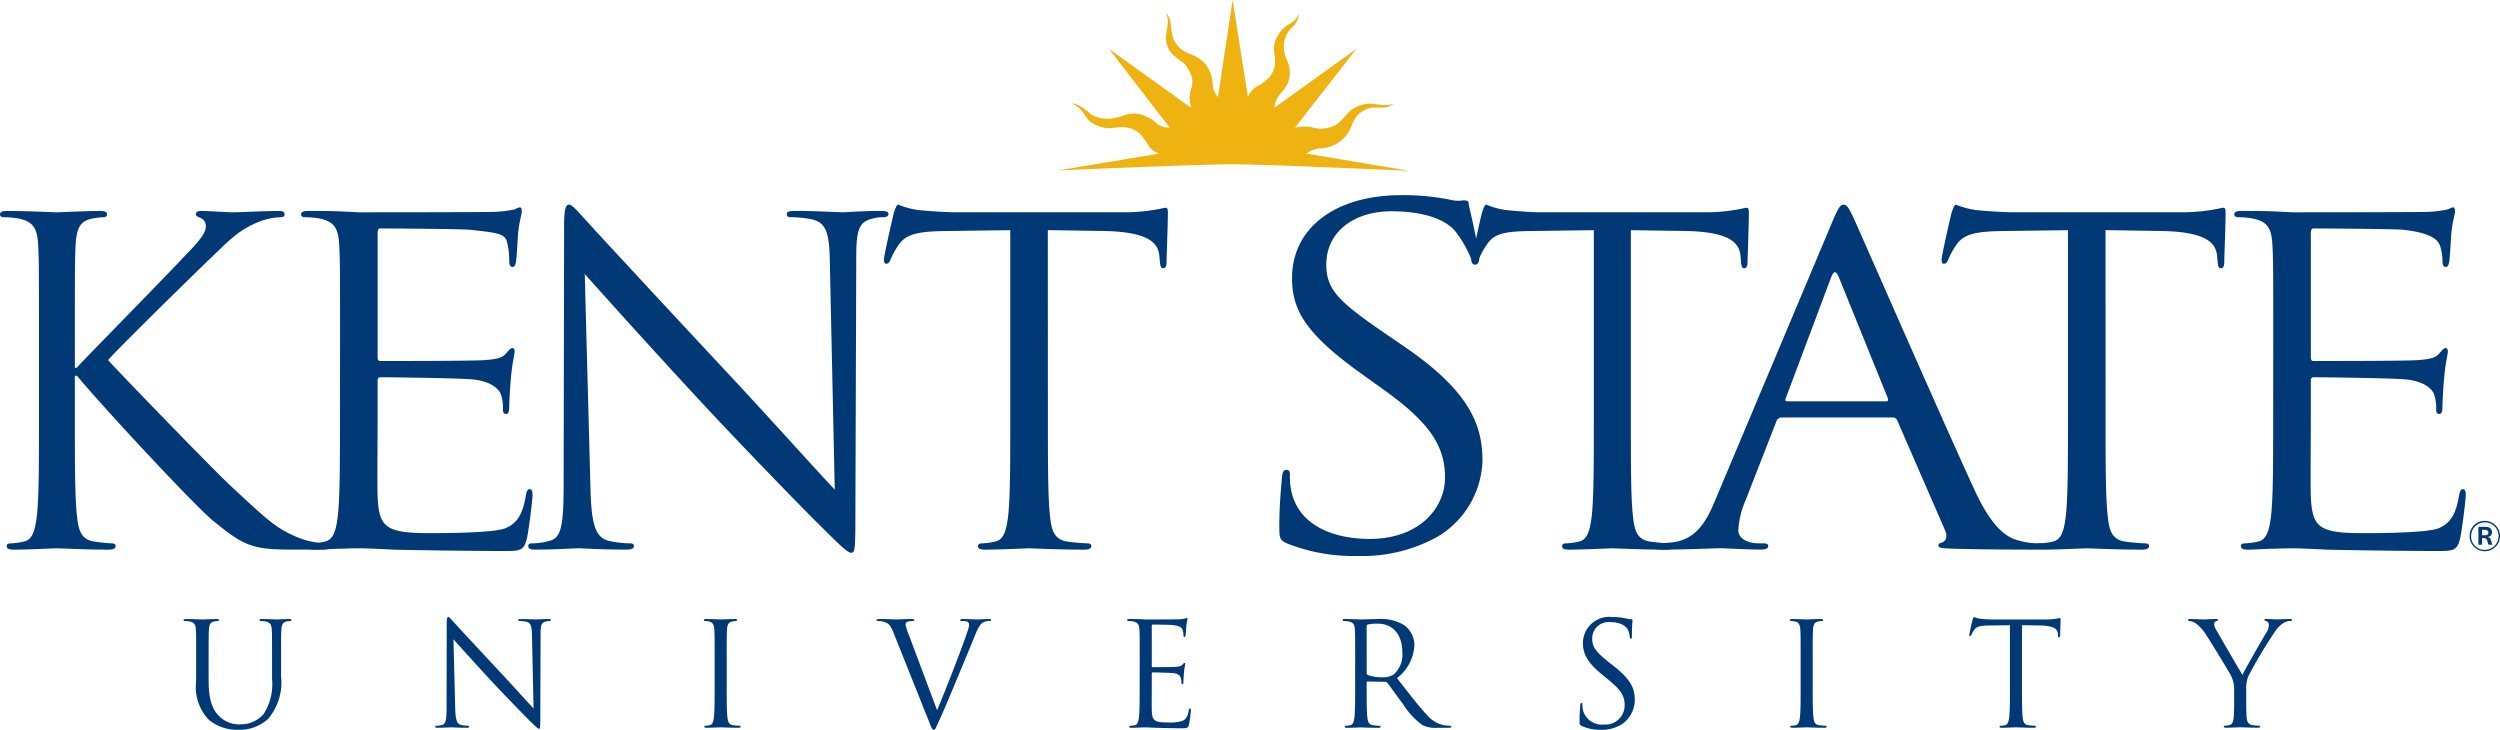 <svg id="Layer_1" data-name="Layer 1" xmlns="http://www.w3.org/2000/svg" viewBox="0 0 200.194 58.439"><defs><style>.cls-1{fill:#003976;}.cls-2{fill:#eeb310;}</style></defs><path class="cls-1" d="M2.927,27.365c0-5.6,0-6.6-.071-7.749-.072-1.22-.359-1.794-1.543-2.045a6.688,6.688,0,0,0-1.22-.108c-.143,0-.287-.071-.287-.215,0-.215.18-.287.574-.287,1.615,0,3.731.108,3.947.108.322,0,2.4-.108,3.48-.108.394,0,.574.072.574.287,0,.144-.144.215-.287.215a5.3,5.3,0,0,0-.9.108c-.969.179-1.256.789-1.328,2.045C5.8,20.764,5.8,21.768,5.8,27.365v2.153h.144c.61-.682,7.1-7.283,8.4-8.682,1-1.041,1.937-1.974,1.937-2.584a.7.7,0,0,0-.466-.753c-.18-.072-.323-.143-.323-.287,0-.179.179-.251.431-.251.717,0,1.829.108,2.69.108.18,0,2.547-.108,3.444-.108.395,0,.538.072.538.251s-.071.251-.358.251a5.305,5.305,0,0,0-2.009.5c-1.471.645-2.261,1.542-3.875,3.085-.9.861-7.139,6.96-7.893,7.857.933,1.04,8.4,8.753,9.866,10.117,3.014,2.8,3.624,3.372,5.346,4.09a6.628,6.628,0,0,0,2.224.466c.251,0,.466.072.466.215,0,.18-.179.287-.789.287h-1.83c-1,0-1.686,0-2.475-.072-1.9-.179-2.8-.968-4.341-2.188C15.305,40.5,7.7,32.28,5.977,30.163H5.8v3.516c0,3.444,0,6.278.18,7.785.108,1.041.323,1.83,1.4,1.974a12.46,12.46,0,0,0,1.4.143c.215,0,.287.108.287.215,0,.18-.179.287-.574.287-1.758,0-3.839-.107-4.125-.107S2,44.083.918,44.083c-.394,0-.574-.072-.574-.287,0-.107.072-.215.287-.215a5.6,5.6,0,0,0,1.077-.143c.717-.144.9-.933,1.04-1.974.179-1.507.179-4.341.179-7.785Z" transform="translate(0.194 -0.068)"/><path class="cls-1" d="M27.036,27.365c0-5.6,0-6.6-.072-7.749-.072-1.22-.359-1.794-1.543-2.045a6.685,6.685,0,0,0-1.219-.108c-.144,0-.288-.071-.288-.215,0-.215.18-.287.574-.287.826,0,1.794,0,2.584.036l1.471.072c.251,0,10.036,0,10.861-.036a9.536,9.536,0,0,0,1.542-.18c.18-.036.323-.179.5-.179.107,0,.143.143.143.323,0,.251-.179.682-.287,1.686-.036.359-.107,1.937-.179,2.368-.036.179-.108.394-.251.394-.216,0-.287-.179-.287-.466a6.051,6.051,0,0,0-.216-1.669c-.251-.574-.988-.627-2.925-.842-.6-.071-6.788-.108-7.182-.108-.144,0-.216.108-.216.359v9.9c0,.251.036.358.216.358.466,0,7.524,0,8.349-.071.862-.072,1.364-.144,1.687-.5.251-.286.394-.466.538-.466.107,0,.179.072.179.287s-.179.825-.287,2.009c-.072.718-.143,2.045-.143,2.3,0,.287,0,.682-.252.682-.179,0-.251-.144-.251-.323a3.674,3.674,0,0,0-.143-1.184c-.144-.5-.844-1.112-2.244-1.256-.968-.107-6.788-.179-7.4-.179a.226.226,0,0,0-.251.251v3.157c0,1.22-.036,5.381,0,6.135.108,2.476.646,2.942,4.162,2.942.933,0,5.157,0,6.09-.4s1.363-1.112,1.614-2.583c.072-.394.143-.538.323-.538.215,0,.215.287.215.538,0,.287-.287,2.727-.466,3.48-.251.933-.538.933-1.937.933-2.691,0-7.31-.072-8.709-.108-1.4-.072-2.26-.107-2.8-.107-.072,0-.682,0-1.436.035-.717,0-1.542.072-2.08.072-.395,0-.574-.072-.574-.287,0-.107.071-.215.287-.215a5.593,5.593,0,0,0,1.076-.143c.717-.144.9-.933,1.04-1.974.18-1.507.18-4.341.18-7.785Z" transform="translate(0.194 -0.068)"/><path class="cls-1" d="M181.843,27.365c0-5.6,0-6.6-.072-7.749-.072-1.22-.359-1.794-1.543-2.045a6.685,6.685,0,0,0-1.219-.108c-.144,0-.288-.071-.288-.215,0-.215.18-.287.574-.287.826,0,1.794,0,2.584.036l1.471.072c.251,0,10.036,0,10.861-.036a9.536,9.536,0,0,0,1.542-.18c.18-.036.323-.179.5-.179.107,0,.143.143.143.323,0,.251-.179.682-.287,1.686-.036.359-.107,1.937-.179,2.368-.036.179-.108.394-.251.394-.216,0-.287-.179-.287-.466a3.834,3.834,0,0,0-.216-1.291c-.251-.574-.988-1-2.925-1.22-.61-.072-6.788-.108-7.182-.108-.144,0-.216.108-.216.359v9.9c0,.251.036.358.216.358.466,0,7.524,0,8.349-.071.861-.072,1.364-.144,1.687-.5.251-.286.394-.466.538-.466.107,0,.179.072.179.287s-.179.825-.287,2.009c-.072.718-.143,2.045-.143,2.3,0,.287,0,.682-.252.682-.179,0-.251-.144-.251-.323a3.674,3.674,0,0,0-.143-1.184c-.144-.5-.844-1.112-2.244-1.256-.968-.107-6.788-.179-7.4-.179a.226.226,0,0,0-.251.251v3.157c0,1.22-.036,5.381,0,6.135.108,2.476.646,2.942,4.162,2.942.933,0,5.157,0,6.09-.4s1.363-1.112,1.614-2.583c.072-.394.143-.538.323-.538.215,0,.215.287.215.538,0,.287-.287,2.727-.466,3.48-.251.933-.538.933-1.937.933-2.691,0-7.31-.072-8.709-.108-1.4-.072-2.26-.107-2.8-.107-.072,0-.682,0-1.436.035-.717,0-1.542.072-2.08.072-.4,0-.574-.072-.574-.287,0-.107.071-.215.287-.215a5.6,5.6,0,0,0,1.076-.143c.717-.144.9-.933,1.04-1.974.18-1.507.18-4.341.18-7.785Z" transform="translate(0.194 -0.068)"/><path class="cls-1" d="M47.09,39.2c.071,2.942.43,3.875,1.4,4.162a7.889,7.889,0,0,0,1.794.215c.179,0,.287.072.287.215,0,.215-.216.287-.646.287-2.045,0-3.48-.107-3.8-.107s-1.83.107-3.444.107c-.359,0-.574-.035-.574-.287,0-.143.108-.215.287-.215a5.159,5.159,0,0,0,1.471-.215c.9-.251,1.076-1.292,1.076-4.556l.036-20.558c0-1.4.108-1.793.4-1.793s.9.789,1.255,1.148c.538.61,5.884,6.386,11.409,12.305,3.552,3.8,7.462,8.18,8.61,9.364l-.394-18.225c-.036-2.332-.287-3.121-1.4-3.408a9.52,9.52,0,0,0-1.758-.18c-.251,0-.286-.107-.286-.251,0-.215.286-.251.717-.251,1.614,0,3.336.108,3.731.108s1.579-.108,3.05-.108c.394,0,.645.036.645.251,0,.144-.143.251-.394.251a3.148,3.148,0,0,0-.861.108c-1.184.251-1.328,1.04-1.328,3.193l-.071,21.023c0,2.368-.072,2.547-.323,2.547-.287,0-.718-.394-2.619-2.3-.395-.358-5.561-5.632-9.364-9.722-4.161-4.485-8.216-9.005-9.364-10.3Z" transform="translate(0.194 -0.068)"/><path class="cls-1" d="M83.719,33.679c0,3.444,0,6.278.179,7.785.107,1.041.323,1.83,1.4,1.974a15.852,15.852,0,0,0,1.614.143c.216,0,.287.108.287.215,0,.18-.179.287-.573.287-1.974,0-4.234-.107-4.413-.107s-2.44.107-3.516.107c-.395,0-.574-.072-.574-.287,0-.107.072-.215.287-.215a5.593,5.593,0,0,0,1.076-.143c.718-.144.9-.933,1.041-1.974.179-1.507.179-4.341.179-7.785V18.5l-5.31.071c-2.224.036-3.085.287-3.659,1.149a6.285,6.285,0,0,0-.61,1.112c-.108.287-.215.358-.359.358-.107,0-.179-.107-.179-.322,0-.359.717-3.445.789-3.731.072-.216.215-.682.359-.682a6.721,6.721,0,0,0,1.579.43c1.04.108,2.4.18,2.834.18H89.6a14.29,14.29,0,0,0,2.547-.18c.539-.072.861-.179,1-.179.179,0,.179.215.179.431,0,1.076-.107,3.551-.107,3.946,0,.323-.108.466-.251.466-.18,0-.252-.108-.287-.61l-.036-.4c-.108-1.076-.969-1.9-4.413-1.973l-4.52-.071Z" transform="translate(0.194 -0.068)"/><path class="cls-1" d="M102.885,43.591c-.592-.258-.634-.406-.634-1.4,0-1.842.169-3.316.211-3.906.043-.405.127-.59.338-.59.254,0,.3.111.3.406a5.662,5.662,0,0,0,.127,1.363c.633,2.727,3.422,3.759,6.253,3.759,4.056,0,6.041-2.543,6.041-4.9,0-2.542-1.225-4.395-4.858-7.011l-1.9-1.363c-4.479-3.207-5.493-5.113-5.493-7.619,0-3.943,3.38-6.633,8.746-6.633a18.691,18.691,0,0,1,3.929.368,2.57,2.57,0,0,0,1.044.047c.338,0,.422.074.422.258s.416,1.633.825,4.044c.1.581-.084.847-.295.847-.253,0-.3-.184-.338-.479a8.572,8.572,0,0,0-1.109-1.988c-.253-.406-1.394-1.807-5.281-1.807-2.915,0-5.2,1.584-5.2,4.274,0,2.1,1.1,3.05,5.155,5.813l1.183.811c4.985,3.427,6.168,6.09,6.168,9.038a7.328,7.328,0,0,1-3.591,6.117,12.356,12.356,0,0,1-6.38,1.548A14.445,14.445,0,0,1,102.885,43.591Z" transform="translate(0.194 -0.068)"/><path class="cls-1" d="M130.4,33.679c0,3.444,0,6.278.176,7.785.106,1.041.318,1.83,1.376,1.974a15.325,15.325,0,0,0,1.588.143c.211,0,.282.108.282.215,0,.18-.176.287-.564.287-1.941,0-4.164-.107-4.34-.107s-2.4.107-3.458.107c-.388,0-.564-.072-.564-.287,0-.107.071-.215.282-.215a5.423,5.423,0,0,0,1.059-.143c.7-.144.882-.933,1.023-1.974.176-1.507.176-4.341.176-7.785V18.5l-5.221.071c-2.188.036-2.829.287-3.393,1.149a6.341,6.341,0,0,0-.6,1.112c-.106.287-.212.358-.353.358-.106,0-.176-.107-.176-.322,0-.359.7-3.445.776-3.731.071-.216.212-.682.353-.682a6.532,6.532,0,0,0,1.552.43c1.023.108,2.158.18,2.582.18h13.23a13.832,13.832,0,0,0,2.5-.18c.529-.072.846-.179.988-.179.176,0,.176.215.176.431,0,1.076-.106,3.551-.106,3.946,0,.323-.106.466-.247.466-.176,0-.247-.108-.282-.61l-.035-.4c-.106-1.076-.953-1.9-4.34-1.973L130.4,18.5Z" transform="translate(0.194 -0.068)"/><path class="cls-1" d="M146.522,17.858c.5-1.184.661-1.4.909-1.4s.412.179.908,1.291c.619,1.364,7.1,16.18,9.619,21.634,1.486,3.192,2.684,3.767,3.551,3.982a6.088,6.088,0,0,0,1.651.215c.248,0,.413.036.413.215,0,.215-.371.287-.826.287-.619,0-3.633,0-6.481-.072-.785-.035-1.239-.035-1.239-.251,0-.143.124-.215.289-.251.248-.071.5-.394.248-.968l-3.84-8.826a.364.364,0,0,0-.372-.215h-8.876a.429.429,0,0,0-.413.287l-2.477,6.35a6.736,6.736,0,0,0-.578,2.4c0,.717.867,1.04,1.569,1.04h.413c.289,0,.412.072.412.215,0,.215-.247.287-.619.287-.991,0-2.766-.107-3.22-.107s-2.725.107-4.665.107c-.537,0-.785-.072-.785-.287,0-.143.165-.215.372-.215.289,0,.867-.036,1.2-.072,1.9-.215,2.725-1.578,3.468-3.372Zm4.294,14.35c.206,0,.206-.107.165-.251l-3.922-9.686q-.309-.807-.619,0l-3.634,9.686c-.082.179,0,.251.124.251Z" transform="translate(0.194 -0.068)"/><path class="cls-1" d="M168.415,33.679c0,3.444,0,6.278.18,7.785.107,1.041.323,1.83,1.4,1.974a15.852,15.852,0,0,0,1.614.143c.216,0,.288.108.288.215,0,.18-.18.287-.575.287-1.973,0-4.233-.107-4.413-.107s-2.439.107-3.515.107c-.4,0-.574-.072-.574-.287,0-.107.072-.215.287-.215a5.593,5.593,0,0,0,1.076-.143c.718-.144.9-.933,1.04-1.974.18-1.507.18-4.341.18-7.785V18.5l-5.31.071c-2.224.036-3.085.287-3.659,1.149a6.215,6.215,0,0,0-.61,1.112c-.108.287-.215.358-.359.358-.107,0-.179-.107-.179-.322,0-.359.717-3.445.789-3.731.072-.216.215-.682.359-.682a6.722,6.722,0,0,0,1.578.43c1.041.108,2.4.18,2.835.18H174.3a14.29,14.29,0,0,0,2.547-.18c.539-.072.861-.179,1-.179.179,0,.179.215.179.431,0,1.076-.107,3.551-.107,3.946,0,.323-.108.466-.252.466-.179,0-.251-.108-.286-.61l-.037-.4c-.107-1.076-.968-1.9-4.412-1.973l-4.521-.071Z" transform="translate(0.194 -0.068)"/><path class="cls-1" d="M15.514,52.978c0-1.8,0-2.12-.023-2.488-.023-.392-.115-.576-.495-.657A2.158,2.158,0,0,0,14.6,49.8c-.046,0-.092-.023-.092-.07,0-.069.058-.091.185-.091.518,0,1.221.034,1.324.034s.795-.034,1.141-.034c.126,0,.184.022.184.091,0,.047-.046.07-.092.07a1.7,1.7,0,0,0-.288.034c-.311.046-.4.254-.426.657-.023.368-.023.691-.023,2.488V54.59c0,1.659.368,2.374.863,2.846a2.255,2.255,0,0,0,1.74.633,2.418,2.418,0,0,0,1.808-.829,4.473,4.473,0,0,0,.668-2.822v-1.44c0-1.8,0-2.12-.023-2.488-.023-.392-.115-.576-.5-.657a2.158,2.158,0,0,0-.392-.034c-.046,0-.092-.023-.092-.07,0-.069.058-.091.185-.091.518,0,1.151.034,1.221.034s.621-.034.967-.034c.127,0,.184.022.184.091,0,.047-.046.07-.092.07a1.719,1.719,0,0,0-.288.034c-.311.069-.4.254-.426.657-.023.368-.023.691-.023,2.488v1.233a4.487,4.487,0,0,1-1.06,3.444,3.373,3.373,0,0,1-2.372.852,3.535,3.535,0,0,1-2.373-.818,3.8,3.8,0,0,1-1-3.029Z" transform="translate(0.194 -0.068)"/><path class="cls-1" d="M36.258,56.779c.023.945.138,1.244.449,1.336a2.507,2.507,0,0,0,.576.069c.058,0,.093.023.093.07,0,.069-.07.092-.208.092-.657,0-1.117-.035-1.221-.035s-.587.035-1.106.035c-.115,0-.184-.012-.184-.092,0-.047.035-.07.092-.07a1.633,1.633,0,0,0,.472-.069c.289-.08.346-.414.346-1.463l.011-6.6c0-.449.035-.576.127-.576s.288.253.4.369c.173.2,1.889,2.05,3.663,3.951,1.141,1.221,2.4,2.626,2.765,3.006l-.127-5.852c-.011-.748-.092-1-.449-1.094A3.061,3.061,0,0,0,41.4,49.8c-.081,0-.093-.035-.093-.081,0-.069.093-.08.231-.08.518,0,1.071.034,1.2.034s.507-.034.979-.034c.127,0,.207.011.207.08,0,.046-.046.081-.126.081a1.032,1.032,0,0,0-.277.034c-.38.081-.426.334-.426,1.025l-.023,6.751c0,.76-.023.817-.1.817s-.23-.126-.841-.737c-.126-.115-1.785-1.808-3.006-3.121-1.336-1.44-2.638-2.892-3.007-3.306Z" transform="translate(0.194 -0.068)"/><path class="cls-1" d="M58,55.005c0,1.106,0,2.016.058,2.5.034.334.1.587.449.633a5.012,5.012,0,0,0,.518.046c.069,0,.092.035.092.07,0,.057-.057.092-.184.092-.634,0-1.359-.035-1.417-.035s-.783.035-1.129.035c-.126,0-.184-.023-.184-.092,0-.035.023-.07.092-.07a1.785,1.785,0,0,0,.346-.046c.23-.046.288-.3.334-.633.057-.484.057-1.394.057-2.5V52.978c0-1.8,0-2.12-.023-2.488-.023-.392-.138-.588-.391-.645a1.493,1.493,0,0,0-.357-.046c-.047,0-.093-.023-.093-.07,0-.069.058-.091.185-.091.38,0,1.106.034,1.163.034s.783-.034,1.129-.034c.127,0,.184.022.184.091,0,.047-.046.07-.092.07a1.708,1.708,0,0,0-.288.034c-.311.058-.4.254-.426.657C58,50.858,58,51.181,58,52.978Z" transform="translate(0.194 -0.068)"/><path class="cls-1" d="M74.843,56.94c.668-1.543,2.212-5.563,2.465-6.393a1.641,1.641,0,0,0,.1-.437.284.284,0,0,0-.15-.265,1.457,1.457,0,0,0-.438-.046c-.069,0-.126-.012-.126-.07s.069-.091.253-.091c.461,0,.991.034,1.129.034.069,0,.564-.034.9-.034.127,0,.2.022.2.08s-.046.081-.138.081a1.046,1.046,0,0,0-.553.138c-.15.1-.322.3-.633,1.083-.127.322-.7,1.7-1.291,3.121-.7,1.682-1.221,2.926-1.485,3.49-.323.692-.369.876-.484.876-.139,0-.2-.161-.415-.714l-2.822-7.061c-.253-.645-.426-.772-.829-.887a1.8,1.8,0,0,0-.438-.046c-.069,0-.092-.035-.092-.081,0-.069.115-.08.3-.08.553,0,1.21.034,1.348.034.115,0,.634-.034,1.071-.034.208,0,.311.022.311.08s-.034.081-.115.081a1.347,1.347,0,0,0-.438.057.233.233,0,0,0-.15.231,4.418,4.418,0,0,0,.312.956Z" transform="translate(0.194 -0.068)"/><path class="cls-1" d="M91.072,52.978c0-1.8,0-2.12-.023-2.488-.023-.392-.116-.576-.5-.657a2.155,2.155,0,0,0-.391-.034c-.046,0-.092-.023-.092-.07,0-.069.057-.091.184-.091.265,0,.576,0,.829.011l.472.023c.081,0,2.373,0,2.638-.012a3.054,3.054,0,0,0,.5-.057c.057-.011.1-.058.161-.058.034,0,.046.047.046.1,0,.08-.058.219-.092.541-.012.115-.035.622-.058.76-.011.058-.034.127-.08.127-.07,0-.093-.057-.093-.149a1.225,1.225,0,0,0-.069-.415c-.08-.184-.2-.323-.818-.392-.2-.023-1.451-.034-1.578-.034-.046,0-.069.034-.069.115v3.179c0,.081.012.115.069.115.15,0,1.567,0,1.832-.023s.438-.046.541-.161c.081-.092.127-.15.173-.15s.058.023.058.092-.058.265-.093.645c-.023.231-.046.657-.046.738s0,.219-.08.219c-.058,0-.081-.047-.081-.1a1.175,1.175,0,0,0-.046-.38c-.046-.161-.15-.357-.6-.4-.311-.035-1.451-.058-1.647-.058a.072.072,0,0,0-.081.08v1.014c0,.392-.011,1.728,0,1.97.035.8.208.944,1.336.944a3.32,3.32,0,0,0,1.106-.126c.3-.127.438-.357.519-.829.023-.127.046-.173.1-.173s.069.092.069.173-.092.875-.149,1.117c-.081.3-.173.3-.622.3-.864,0-1.5-.023-1.947-.034s-.726-.035-.9-.035c-.023,0-.218,0-.46.012s-.5.023-.668.023c-.127,0-.185-.023-.185-.092,0-.035.023-.07.092-.07a1.785,1.785,0,0,0,.346-.046c.23-.046.288-.3.334-.633.058-.484.058-1.394.058-2.5Z" transform="translate(0.194 -0.068)"/><path class="cls-1" d="M108.325,52.978c0-1.8,0-2.12-.023-2.488-.023-.392-.115-.576-.5-.657a2.158,2.158,0,0,0-.392-.034c-.046,0-.092-.023-.092-.07,0-.069.058-.091.184-.091.519,0,1.244.034,1.3.034.127,0,1-.034,1.359-.034a3.551,3.551,0,0,1,2.108.506,2.018,2.018,0,0,1,.8,1.567,3.557,3.557,0,0,1-1.394,2.661c.945,1.209,1.728,2.234,2.4,2.949a2.386,2.386,0,0,0,1.405.829,2.816,2.816,0,0,0,.45.034c.058,0,.1.035.1.07,0,.069-.07.092-.277.092h-.818a2.343,2.343,0,0,1-1.232-.219,6.019,6.019,0,0,1-1.556-1.693c-.483-.634-1.025-1.406-1.255-1.7a.185.185,0,0,0-.15-.069l-1.417-.023c-.057,0-.08.034-.08.092v.276c0,1.106,0,2.016.058,2.5.034.334.1.587.449.633a5.012,5.012,0,0,0,.518.046c.069,0,.092.035.092.07,0,.057-.057.092-.184.092-.634,0-1.359-.035-1.417-.035-.012,0-.737.035-1.083.035-.126,0-.184-.023-.184-.092,0-.035.023-.07.092-.07a1.785,1.785,0,0,0,.346-.046c.23-.046.288-.3.334-.633.057-.484.057-1.394.057-2.5Zm.922,1a.15.15,0,0,0,.08.138,3.173,3.173,0,0,0,1.21.184,1.492,1.492,0,0,0,.864-.218,2.1,2.1,0,0,0,.7-1.774c0-1.44-.761-2.3-1.993-2.3a3.513,3.513,0,0,0-.772.069.138.138,0,0,0-.092.138Z" transform="translate(0.194 -0.068)"/><path class="cls-1" d="M126.466,58.2c-.161-.081-.173-.127-.173-.438,0-.576.046-1.036.058-1.221.011-.127.034-.184.092-.184s.081.035.081.127a2.061,2.061,0,0,0,.034.426,1.568,1.568,0,0,0,1.7,1.175,1.537,1.537,0,0,0,1.647-1.532c0-.8-.334-1.256-1.325-2.074l-.518-.426c-1.221-1-1.5-1.716-1.5-2.5a2.109,2.109,0,0,1,2.384-2.073,4.416,4.416,0,0,1,1.071.116,1.877,1.877,0,0,0,.4.057c.092,0,.116.023.116.08s-.046.438-.046,1.221c0,.185-.024.266-.081.266s-.081-.058-.092-.15a2.041,2.041,0,0,0-.15-.576c-.069-.127-.38-.611-1.44-.611a1.31,1.31,0,0,0-1.417,1.337c0,.656.3,1.071,1.406,1.935l.322.253c1.359,1.071,1.682,1.785,1.682,2.707a2.385,2.385,0,0,1-.979,1.912,3.028,3.028,0,0,1-1.74.484A3.5,3.5,0,0,1,126.466,58.2Z" transform="translate(0.194 -0.068)"/><path class="cls-1" d="M144.964,55.005c0,1.106,0,2.016.058,2.5.034.334.1.587.449.633a5.012,5.012,0,0,0,.518.046c.069,0,.092.035.092.07,0,.057-.057.092-.184.092-.634,0-1.359-.035-1.417-.035s-.783.035-1.129.035c-.127,0-.184-.023-.184-.092,0-.035.023-.07.092-.07a1.785,1.785,0,0,0,.346-.046c.23-.046.288-.3.334-.633.057-.484.057-1.394.057-2.5V52.978c0-1.8,0-2.12-.023-2.488-.023-.392-.138-.588-.392-.645a1.481,1.481,0,0,0-.357-.046c-.046,0-.092-.023-.092-.07,0-.069.058-.091.185-.091.38,0,1.1.034,1.163.034s.783-.034,1.129-.034c.127,0,.184.022.184.091,0,.047-.046.07-.092.07a1.7,1.7,0,0,0-.288.034c-.311.058-.4.254-.426.657-.023.368-.023.691-.023,2.488Z" transform="translate(0.194 -0.068)"/><path class="cls-1" d="M161.722,55.005c0,1.106,0,2.016.058,2.5.035.334.1.587.449.633a5.036,5.036,0,0,0,.518.046c.07,0,.092.035.092.07,0,.057-.057.092-.184.092-.633,0-1.359-.035-1.416-.035s-.784.035-1.129.035c-.127,0-.185-.023-.185-.092,0-.035.024-.07.092-.07a1.785,1.785,0,0,0,.346-.046c.231-.046.288-.3.334-.633.058-.484.058-1.394.058-2.5V50.133l-1.7.023c-.714.011-.991.092-1.175.369a2,2,0,0,0-.2.357c-.034.092-.069.115-.115.115s-.058-.035-.058-.1c0-.115.231-1.106.254-1.2.023-.069.069-.219.115-.219a2.11,2.11,0,0,0,.507.138c.334.035.771.058.91.058h4.319a4.55,4.55,0,0,0,.818-.058c.173-.022.277-.057.323-.057s.057.069.057.138c0,.346-.034,1.14-.034,1.267,0,.1-.035.15-.081.15s-.081-.035-.092-.2l-.012-.127c-.034-.345-.31-.61-1.416-.633l-1.452-.023Z" transform="translate(0.194 -0.068)"/><path class="cls-1" d="M178.711,55.362a2.438,2.438,0,0,0-.265-1.209c-.08-.184-1.624-2.719-2.027-3.318a3.228,3.228,0,0,0-.783-.852,1.1,1.1,0,0,0-.5-.184c-.057,0-.115-.023-.115-.081s.046-.08.15-.08c.219,0,1.083.034,1.14.034.081,0,.519-.034.968-.034.126,0,.15.034.15.08s-.07.058-.173.1a.233.233,0,0,0-.15.207.986.986,0,0,0,.15.449c.184.334,1.912,3.306,2.119,3.64.219-.483,1.682-3.006,1.912-3.386a1.123,1.123,0,0,0,.2-.588c0-.161-.046-.288-.184-.322-.1-.035-.173-.058-.173-.115s.069-.069.185-.069c.3,0,.667.034.76.034.069,0,.9-.034,1.117-.034.081,0,.15.022.15.069s-.058.092-.15.092a1.1,1.1,0,0,0-.53.161,2.2,2.2,0,0,0-.61.587,36.63,36.63,0,0,0-2.2,3.664,2.747,2.747,0,0,0-.173,1.151v.991c0,.184,0,.668.034,1.152.024.334.127.587.473.633a5.012,5.012,0,0,0,.518.046c.069,0,.092.035.092.07,0,.057-.058.092-.184.092-.634,0-1.359-.035-1.417-.035s-.783.035-1.129.035c-.127,0-.184-.023-.184-.092,0-.035.023-.07.092-.07a1.785,1.785,0,0,0,.346-.046c.23-.046.334-.3.357-.633.034-.484.034-.968.034-1.152Z" transform="translate(0.194 -0.068)"/><path class="cls-2" d="M104.412,12.369a2.131,2.131,0,0,1,1.243-.427,2.745,2.745,0,0,0,2.268-1.535c.1-.213.164-.434.283-.64a1.924,1.924,0,0,1,1.461-1.076c.52-.056.907.089,1.352-.1a4.606,4.606,0,0,0,.436-.223,2.706,2.706,0,0,1-.695.107c-.378.034-.947-.113-1.3-.1a2.571,2.571,0,0,0-1.517.551c-.426.4-.839,1.029-1.266,1.2a2.8,2.8,0,0,1-1.18.25,6.485,6.485,0,0,1-.727-.132,3.26,3.26,0,0,0-1.26.043l4.906-6.3L101.854,8.7a1.965,1.965,0,0,1,.2-.7c.188-.408.766-.824.963-1.524a2.307,2.307,0,0,0-.172-1.625,2.549,2.549,0,0,1-.2-1.457A2.229,2.229,0,0,1,103.22,2.3a1.716,1.716,0,0,0,.577-.91l.072-.285s-.015.12-.315.5-.509.3-.9.667a2.645,2.645,0,0,0-.8,1.34c-.119.7.1.85.05,1.487a1.841,1.841,0,0,1-.461,1.153,3.051,3.051,0,0,1-.9.682,1.75,1.75,0,0,0-.805.9L98.51.068,97.342,7.833a1.611,1.611,0,0,1-.416-.873,3.013,3.013,0,0,0-.595-1.774,3.269,3.269,0,0,0-1.423-.861,2.413,2.413,0,0,1-1.139-1.12,7.958,7.958,0,0,1-.235-1.472,1.935,1.935,0,0,0-.349-.639,2.142,2.142,0,0,1,.142.767c-.015.378-.181,1-.157,1.311a1.846,1.846,0,0,0,.663,1.359c.584.539.824.476,1.187,1.187a1.648,1.648,0,0,1,.172,1.468,2.272,2.272,0,0,0-.1,1.065c.063.288.085.444.085.444l-6.56-4.707,4.857,6.3A1.679,1.679,0,0,1,92.486,10a3.018,3.018,0,0,0-1.329-.763,2.168,2.168,0,0,0-1.255.037,5.24,5.24,0,0,1-1.087.283A2.5,2.5,0,0,1,87.1,9.178a3.82,3.82,0,0,0-1-.719,2.835,2.835,0,0,0-.512-.12,2.165,2.165,0,0,1,.8.554c.356.4.442.779.947,1.06a2.584,2.584,0,0,0,1.457.378,5.17,5.17,0,0,1,1.119-.071,2.021,2.021,0,0,1,1.229.567c.435.534.662.98.876,1.178a1.8,1.8,0,0,0,.6.364l-8.077,1.344s11.352-.49,13.966-.49,14.139.522,14.167.524Z" transform="translate(0.194 -0.068)"/><path class="cls-1" d="M198.782,41.779A1.216,1.216,0,1,1,197.568,43,1.2,1.2,0,0,1,198.782,41.779Zm0,2.317a1.1,1.1,0,1,0-1.095-1.1A1.076,1.076,0,0,0,198.786,44.1Zm.309-.409a.372.372,0,0,1-.071-.158l-.043-.179a.272.272,0,0,0-.3-.191h-.111v.528h-.294V42.255h.56c.321,0,.527.139.527.445,0,.237-.166.356-.4.369.15.023.261.067.309.226l.056.214a.47.47,0,0,0,.087.178Zm-.523-.754h.19c.238,0,.314-.079.314-.214s-.1-.221-.274-.221h-.23Z" transform="translate(0.194 -0.068)"/></svg>